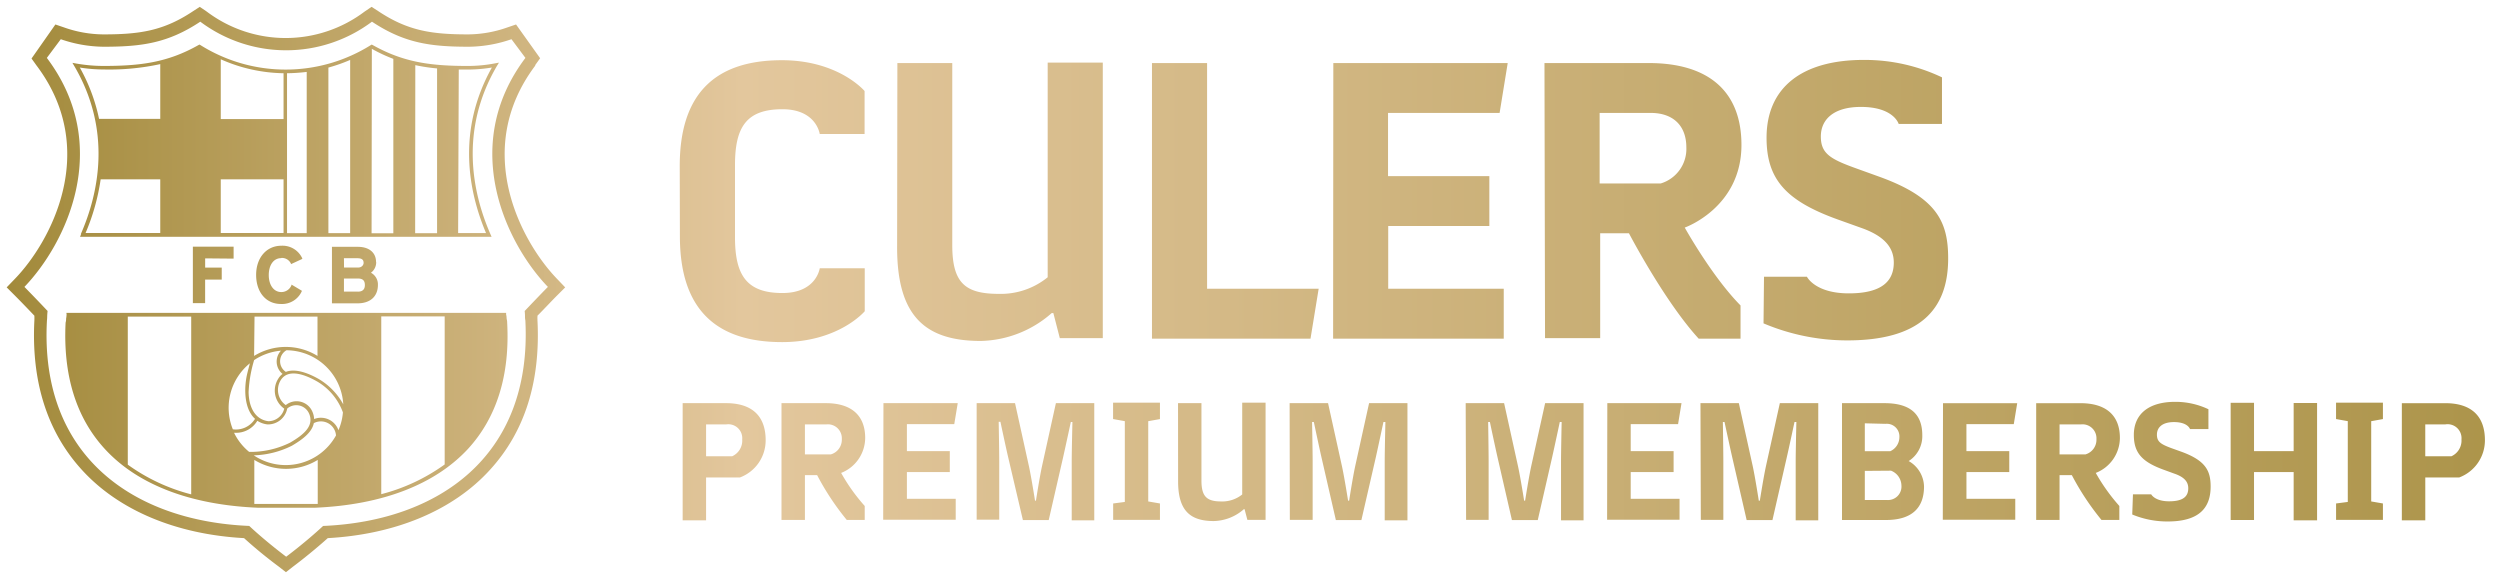 <svg xmlns="http://www.w3.org/2000/svg" viewBox="0 0 95 22"><defs><linearGradient x1=".011%" y1="49.981%" x2="100.008%" y2="49.981%" id="a"><stop stop-color="#A08838" offset="0%"/><stop stop-color="#E3C79D" offset="30%"/><stop stop-color="#AC944A" offset="100%"/></linearGradient></defs><path d="M19.938 11.816c.024.234 0 .226.026.36.265 5.183-3.334 7.63-7.686 7.81-.668.623-1.403 1.169-1.403 1.169s-.736-.546-1.404-1.17c-4.36-.18-7.97-2.626-7.687-7.808.016-.135 0-.127.024-.36a64.416 64.416 0 00-.88-.915C2.489 9.28 4.315 5.566 1.78 2.2l.53-.71a5.07 5.07 0 001.636.286c1.452 0 2.446-.143 3.665-.952a5.439 5.439 0 006.524 0c1.219.809 2.21.952 3.665.952a5.07 5.07 0 001.636-.286l.53.71c-2.534 3.366-.71 7.08.854 8.702-.218.22-.631.652-.88.914m.395-9.338l.19-.265L19.61.93l-.329.112a4.562 4.562 0 01-1.484.265c-1.386 0-2.293-.133-3.411-.875L14.12.26l-.265.18a4.98 4.98 0 01-5.999 0L7.591.26l-.265.172c-1.116.742-2.022.875-3.408.875a4.562 4.562 0 01-1.485-.265L2.105.93l-.907 1.294.19.265c2.426 3.22.53 6.709-.818 8.103l-.316.328.321.321c.172.172.48.49.732.756v.042a.795.795 0 010 .096v.029c-.122 2.324.482 4.24 1.802 5.688 1.397 1.537 3.581 2.454 6.165 2.597a17.47 17.47 0 001.326 1.087l.265.207.265-.207c.029-.021.676-.504 1.325-1.087 2.584-.143 4.771-1.06 6.165-2.597 1.326-1.45 1.925-3.364 1.803-5.688v-.03a.795.795 0 010-.095.244.244 0 000-.042c.265-.265.56-.584.734-.756l.32-.32-.315-.33c-1.343-1.393-3.244-4.882-.819-8.102M4.856 12.03h2.41v6.756a7.183 7.183 0 01-2.41-1.129V12.03zm4.639 1.776c-.04.159-.08.3-.112.443-.111.514-.111 1.285.308 1.667a.854.854 0 01-.843.398 2.176 2.176 0 01.646-2.508m1.183-.48a.604.604 0 00.06.883.618.618 0 00-.161.178.838.838 0 00.225 1.142.625.625 0 01-.604.477c-.504-.066-.742-.53-.75-1.11a4.96 4.96 0 01.21-1.212 2.163 2.163 0 011.02-.358M9.672 12.03h2.393v1.495a2.293 2.293 0 00-2.409 0l.016-1.495zm3.372 3.334a2.523 2.523 0 00-.941-.967c-.38-.215-.88-.408-1.24-.265a.482.482 0 01.023-.822 2.179 2.179 0 012.158 2.047m1.444-3.335h2.41v5.627a7.183 7.183 0 01-2.41 1.13v-6.757zm-1.627 4.326a.705.705 0 00-.925-.424.732.732 0 00-.059-.265.652.652 0 00-1.018-.265.708.708 0 01-.182-.962c.265-.4.83-.242 1.354.053a2.253 2.253 0 011 1.187 2.136 2.136 0 01-.17.676m-2.002 1.325a2.176 2.176 0 01-1.216-.37 3.446 3.446 0 001.452-.367c.369-.217.758-.493.83-.856a.575.575 0 01.843.467 2.181 2.181 0 01-1.908 1.126m1.214 1.477h-2.41v-1.673a2.309 2.309 0 002.41 0v1.673zm-3.181-2.704h.053a.933.933 0 00.832-.456.896.896 0 00.387.138.745.745 0 00.75-.604.53.53 0 01.835.204c.191.458-.212.795-.729 1.094a3.398 3.398 0 01-1.553.35 2.15 2.15 0 01-.575-.729M2.53 11.952a1.198 1.198 0 01-.018.159c0 .037 0 .077-.019.148-.1 1.99.395 3.602 1.48 4.79 1.242 1.362 3.254 2.139 5.83 2.245h2.158c2.563-.106 4.575-.883 5.831-2.245 1.084-1.188 1.59-2.8 1.48-4.795 0-.066-.014-.106-.019-.143-.005-.037 0-.08-.021-.16v-.063H2.523l.008.064zm.501-9.386c.3.049.603.073.907.074a9.094 9.094 0 002.152-.204v2.08H3.764a6.817 6.817 0 00-.732-1.95m3.059 6.287H3.252a8.201 8.201 0 00.573-2.038H6.09v2.038zm2.298-2.038h2.386v2.038H8.389V6.815zm0-4.562a6.067 6.067 0 002.386.53v1.742H8.389V2.253zm2.518.53a6.984 6.984 0 00.748-.05V8.86h-.748V2.783zm1.572-.215a6.144 6.144 0 00.827-.291V8.86h-.827V2.568zm1.651-.713c.263.148.535.275.817.382v6.627h-.827l.01-7.009zm1.652.62c.273.059.549.1.827.125v6.261h-.833l.006-6.385zm1.65.168h.361a5.638 5.638 0 00.899-.077c-1.347 2.41-.883 4.728-.223 6.29h-1.06l.024-6.213zM3.083 8.9l-.042.098H18.68l-.043-.098c-.68-1.559-1.19-3.934.244-6.39l.08-.13-.151.028a5.49 5.49 0 01-1.029.098c-1.397 0-2.438-.13-3.62-.795l-.035-.018-.034.02a6.096 6.096 0 01-6.476 0l-.034-.02-.037.018c-1.18.668-2.222.795-3.619.795A6.096 6.096 0 012.9 2.415l-.149-.027.077.13c1.431 2.452.923 4.824.241 6.383m5.808.927v-.455H7.329v2.147h.466v-.896h.631v-.456h-.63v-.35l1.08.01zm1.815-.026a.376.376 0 01.364.217v.019l.43-.199v-.021a.822.822 0 00-.796-.48c-.562 0-.957.456-.957 1.108 0 .652.371 1.105.941 1.105a.819.819 0 00.795-.487v-.016l-.392-.234v.019a.41.41 0 01-.39.265c-.283 0-.474-.265-.474-.644s.18-.644.472-.644m2.915 1.272h-.53v-.498h.53c.188 0 .265.08.265.249 0 .17-.095.25-.265.25m-.53-1.27h.512c.209 0 .235.095.235.177 0 .082-.071.178-.214.178h-.53l-.003-.355zm1.22.145c0-.36-.266-.578-.69-.578h-.986v2.147h.975c.483 0 .772-.264.772-.702a.504.504 0 00-.265-.461.49.49 0 00.199-.406M25.94 15.32h1.649c.994 0 1.506.493 1.506 1.41a1.506 1.506 0 01-.976 1.413h-1.288v1.63h-.89V15.32zm1.885 2.017a.652.652 0 00.379-.64.53.53 0 00-.607-.57h-.766v1.21h.994zm1.871-2.017h1.683c.968 0 1.498.459 1.498 1.326a1.437 1.437 0 01-.914 1.325c.252.45.552.871.896 1.256v.53h-.682a9.93 9.93 0 01-1.126-1.701h-.464v1.702h-.89V15.32zm1.88 1.946a.58.58 0 00.413-.583.53.53 0 00-.578-.557h-.824v1.14h.988zm1.995-1.946h2.823l-.132.796h-1.8v1.028h1.63v.795h-1.63v1.016h1.855v.795h-2.756l.01-4.43zm3.542 0h1.458l.53 2.404c.098.46.23 1.302.23 1.302h.035s.13-.843.228-1.301l.53-2.405h1.458v4.453h-.857v-2.231c0-.387.027-1.506.027-1.506h-.061s-.19.885-.289 1.325l-.551 2.402h-.981l-.565-2.41c-.1-.432-.289-1.325-.289-1.325h-.066s.021 1.119.021 1.506v2.213h-.858V15.32zm5.63 3.754v-3.07l-.446-.08v-.622h1.781v.623l-.445.08v3.05l.445.077v.623H42.3v-.623l.445-.058zm2.022-3.754h.89v2.94c0 .61.202.795.753.795a1.209 1.209 0 00.796-.265v-3.488h.888v4.453H47.4l-.106-.406h-.027a1.784 1.784 0 01-1.145.451c-.91 0-1.354-.41-1.354-1.51l-.003-2.97zm4.24 0h1.461l.53 2.404c.099.46.231 1.302.231 1.302h.04s.13-.843.228-1.301l.53-2.405h1.458v4.453h-.864v-2.231c0-.387.026-1.506.026-1.506h-.074s-.188.885-.286 1.325l-.552 2.402h-.97l-.551-2.402c-.098-.432-.286-1.325-.286-1.325h-.067s.022 1.119.022 1.506v2.213h-.867l-.008-4.434zm6.691 0h1.46l.53 2.404c.099.46.231 1.302.231 1.302h.037s.133-.843.23-1.301l.531-2.405h1.46v4.453h-.856v-2.231c0-.387.024-1.506.024-1.506h-.071s-.188.885-.287 1.325l-.55 2.402h-.982l-.551-2.402c-.098-.432-.286-1.325-.286-1.325h-.066s.018 1.119.018 1.506v2.213h-.856l-.016-4.434zm5.38 0h2.821l-.13.796h-1.8v1.028h1.63v.795h-1.63v1.016h1.856v.795H61.07l.008-4.43zm3.542 0h1.458l.53 2.404c.098.46.228 1.302.228 1.302h.04s.132-.843.23-1.301l.53-2.405h1.46v4.453h-.858v-2.231c0-.387.026-1.506.026-1.506h-.071s-.188.885-.289 1.325l-.549 2.402h-.98l-.552-2.402c-.098-.432-.289-1.325-.289-1.325h-.063s.018 1.119.018 1.506v2.213h-.856l-.013-4.434zm5.378 0h1.612c1.06 0 1.439.485 1.439 1.22a1.121 1.121 0 01-.517.98c.35.197.571.562.583.963 0 .795-.437 1.277-1.447 1.277h-1.67v-4.44zm.867.766v1.06h.967a.588.588 0 00.347-.53.48.48 0 00-.53-.51l-.784-.02zm0 1.808V19h.84a.512.512 0 00.551-.557.618.618 0 00-.395-.557l-.996.008zm2.971-2.573h2.82l-.13.795h-1.8v1.028h1.628v.795h-1.627v1.016h1.855v.795h-2.754l.008-4.43zm3.541 0h1.68c.97 0 1.501.458 1.501 1.325a1.437 1.437 0 01-.917 1.325c.253.45.553.87.896 1.256v.53h-.679a9.93 9.93 0 01-1.126-1.701h-.467v1.702h-.888V15.32zm1.877 1.945a.58.58 0 00.413-.583.53.53 0 00-.575-.557h-.827v1.14h.989zm1.8 1.519h.694s.133.265.681.265c.549 0 .727-.196.727-.496 0-.23-.13-.419-.53-.556l-.4-.146c-.83-.3-1.138-.647-1.138-1.325 0-.796.57-1.257 1.57-1.257a2.917 2.917 0 011.264.281v.753h-.7s-.08-.265-.61-.265c-.45 0-.647.21-.647.477 0 .268.144.36.53.506l.398.143c.936.34 1.113.735 1.113 1.326 0 .837-.471 1.325-1.63 1.325a3.472 3.472 0 01-1.349-.265l.027-.766zm6.997.989h-.89v-1.835h-1.506v1.821h-.888v-4.453h.888v1.837h1.506v-1.829h.89v4.459zm1.167-.7v-3.07l-.446-.08v-.622h1.781v.623l-.445.08v3.05l.445.077v.623h-1.78v-.623l.445-.058zm2.054-3.753h1.651c.994 0 1.506.493 1.506 1.41a1.506 1.506 0 01-.976 1.412h-1.29v1.63h-.891V15.32zm1.884 2.017a.655.655 0 00.382-.642.53.53 0 00-.61-.57h-.766v1.212h.994zM25.83 6.308c0-2.772 1.37-4.02 3.88-4.02 2.158 0 3.144 1.171 3.144 1.171v1.633H31.15s-.125-.941-1.418-.941c-1.37 0-1.802.679-1.802 2.12v2.744c0 1.431.432 2.12 1.802 2.12 1.293 0 1.418-.94 1.418-.94h1.71v1.632S31.874 13 29.716 13c-2.51 0-3.88-1.249-3.88-4.021l-.006-2.67zm8.27-3.912h2.086v6.915c0 1.432.477 1.856 1.77 1.856a2.825 2.825 0 001.856-.631V2.378h2.094V12.85h-1.633l-.246-.954h-.061a4.204 4.204 0 01-2.696 1.06c-2.142 0-3.18-.97-3.18-3.56l.01-7zm9.675 0h2.094v8.577h4.24l-.31 1.896h-6.024V2.396zm6.891 0h6.627l-.308 1.895h-4.24v2.402h3.85v1.895h-3.843v2.385h4.39v1.896h-6.484l.008-10.473zm8.024 0h3.96c2.28 0 3.525 1.079 3.525 3.112 0 2.385-2.155 3.14-2.155 3.14s1.031 1.856 2.12 2.959v1.262h-1.59c-1.31-1.432-2.65-4.005-2.65-4.005h-1.093v3.986h-2.096L58.69 2.396zm4.42 4.575a1.37 1.37 0 00.971-1.37c0-.833-.509-1.31-1.355-1.31h-1.94v2.68h2.325zm3.921 3.546h1.633s.307.631 1.59.631c1.249 0 1.71-.46 1.71-1.171 0-.53-.308-.986-1.217-1.31l-.938-.336c-1.956-.71-2.68-1.527-2.68-3.096 0-1.895 1.326-2.958 3.695-2.958a6.826 6.826 0 012.971.662V4.71H72.15s-.185-.647-1.434-.647c-1.06 0-1.524.493-1.524 1.124 0 .631.34.848 1.278 1.188l.94.339c2.204.795 2.62 1.723 2.62 3.109 0 1.972-1.11 3.112-3.836 3.112a8.177 8.177 0 01-3.18-.647l.018-1.77z" fill="url(#a)"/></svg>